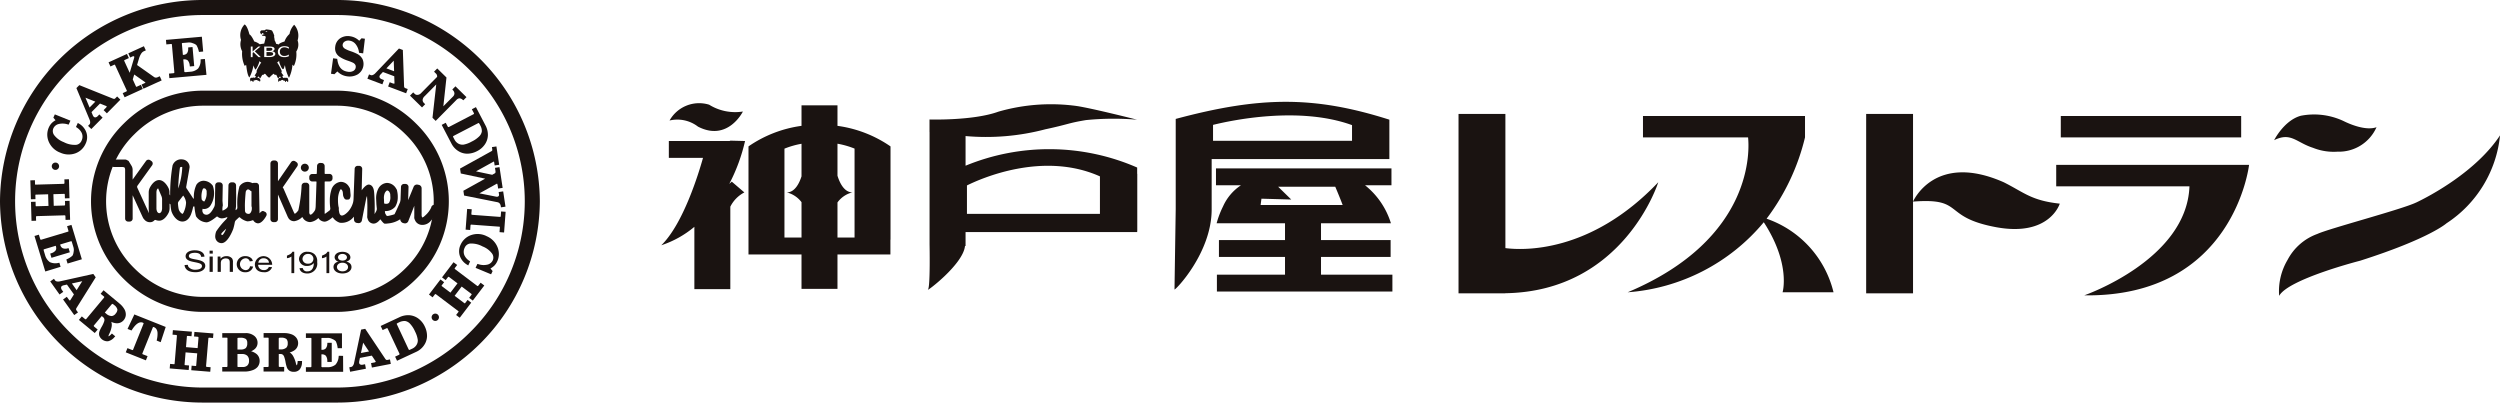 <svg xmlns="http://www.w3.org/2000/svg" width="298.081" height="48" viewBox="0 0 298.081 48"><g fill="#1a1311"><path d="M83.221 15.097c3.557 1.844 5.358-1.8 5.358-1.8a5.886 5.886 0 01-4.029-.815 4.045 4.045 0 00-4.717 1.886 4.037 4.037 0 013.388.729m3.857 1.672l-.084.043h-7.247v2.015h4.074c-.486 1.738-2.339 7.861-4.974 10.418a11.986 11.986 0 003.944-2.2v7.433h4.287v-9.835a3.856 3.856 0 011.673-1.7l-1.5-1.286-.3.271a21.2 21.2 0 001.883-5.114zm12.777-4.211h-4.288v2.447a14.575 14.575 0 00-6.323 2.451V30.34h6.322v4.1h4.288v-4.1h6.312v-1.767h.013V17.457a14.58 14.58 0 00-6.324-2.451zm-4.288 8.464c-.22.7-.748 1.92-1.758 1.92a3.153 3.153 0 011.758 1.162v4.22h-2.035v-10.6a10.164 10.164 0 012.036-.582zm6.324-3.3v10.6h-2.036v-4.185a3.121 3.121 0 011.779-1.2c-1.043 0-1.571-1.3-1.779-1.988v-3.814a10.192 10.192 0 012.037.582m33.695 2.259a26.212 26.212 0 00-20.46-.218v-3.535a27.659 27.659 0 009.52-.81c2.779-.592 2.643-.729 4.83-1.094a33.194 33.194 0 016.105-.046s-5.377-1.367-7.245-1.64a22.642 22.642 0 00-9.3.683c-3.007 1.094-8.209.931-8.209.931v1.511h.006v13.4s.1 5.018-.186 5.367 4.182-2.985 4.41-5.19h.068v-1.663h20.465v-.16h.009v-6.786h-.013zm-4.439 5.522h-15.856V22.11c1.614-.8 9.044-4.129 15.856-1.08zm34.51-11.138v-.09c-9.013-2.87-15.445-2.778-25.474-.09v10.732s-.144 9.4-.144 9.6 4.413-4.287 4.43-9.514v-6.033h21.187zm-4.452 2.43h-16.572v-1.9c2.167-.536 10.2-2.254 16.514.007l.035.013h.023z"/><path d="M157.507 30.634h8.3V28.62h-8.3v-2h8.336a9.285 9.285 0 00-3.082-4.527h3.146v-2.015h-20.923v2.015h2.975a5.894 5.894 0 00-2.131 2.512l-.074.151a10.867 10.867 0 00-.693 1.864h8.154v2h-7.878v2.014h7.878v2.117h-8.121v2.013h20.925v-2.013h-8.512zm-7.2-6.189c.027-.213.074-.577.1-.755l3.551.1-1.56-1.526h6.809c.126.3.556 1.313.883 2.182zm125.488-6.817a6.649 6.649 0 002.915.456 4.9 4.9 0 004.648-2.917c-1.276.455-3.189-.365-3.919-.729a8.261 8.261 0 00-5.1-.638c-2.005.546-3.19 2.915-3.19 2.915 2.006-1 2.643.275 4.648.913m12.261 6.53c-1.732.821-10.389 3.1-11.756 3.736a6.49 6.49 0 00-3.553 3.1 7.294 7.294 0 00-1 4.283c1.094-2.005 9.659-4.192 9.659-4.192 8.293-2.642 10.3-4.465 10.3-4.465a14.22 14.22 0 006.378-10.48c-2.824 4.283-8.292 7.2-10.023 8.019m-108.571 5.423V13.588h-5.588v21.384h5.588v-.01c14.16-.223 18.227-13.233 18.227-13.233-8.1 8.524-16.2 8.116-18.227 7.854"/><path d="M210.633 26.079a26.227 26.227 0 004.583-9.7v-2.552h-19.32v2.552h12.53c.138 1.255.852 12.067-14.354 18.47a23.333 23.333 0 0016.228-8.352c3.246 4.994 2.242 8.352 2.242 8.352h6.074a12.373 12.373 0 00-7.983-8.774m11.874-12.487v21.384h5.589V13.588zm5.589 10.45c6.2-.486 3.4 1.822 9.842 3.038s7.654-2.795 7.654-2.795c-3.4-.365-4.253-1.336-6.683-2.552-8.263-3.645-10.813 2.308-10.813 2.308m17.617-10.206h21.507v2.552h-21.507zm-.546 8.383h15.887c-.312 8.773-12.546 13-12.546 13 17.861.242 19.654-15.556 19.654-15.556h-22.995zM24.253 0A24.154 24.154 0 000 24a24.155 24.155 0 0024.253 24h15.86a24.155 24.155 0 0024.253-24A24.154 24.154 0 0040.113 0zM8.395 39.683a21.945 21.945 0 010-31.366 22.417 22.417 0 0115.86-6.526h15.86a22.425 22.425 0 0115.861 6.526 21.947 21.947 0 010 31.366 22.431 22.431 0 01-15.861 6.525h-15.86a22.423 22.423 0 01-15.86-6.525"/><path d="M24.253 10.81a13.4 13.4 0 00-9.48 3.908 12.945 12.945 0 000 18.562 13.4 13.4 0 009.48 3.908h15.86a13.4 13.4 0 009.48-3.908 12.945 12.945 0 000-18.562 13.4 13.4 0 00-9.48-3.908zm-8.214 21.2a11.159 11.159 0 010-16.02 11.621 11.621 0 018.214-3.388h15.86a11.624 11.624 0 018.214 3.388 11.161 11.161 0 010 16.02 11.614 11.614 0 01-8.214 3.389h-15.86a11.61 11.61 0 01-8.214-3.389"/><path d="M36.82 19.994a.473.473 0 11-.474-.474.472.472 0 01.474.474"/><path d="M52.234 24.563a.358.358 0 00-.247-.125l-.174-.014a.377.377 0 00-.4.326 2.9 2.9 0 01-.713.941c-.2.208-.321.236-.341.234a.012.012 0 010 .007.028.028 0 00-.018-.006.62.62 0 01-.07-.246v-3.238a.42.42 0 00-.33-.4l-.16-.031a.423.423 0 00-.456.245l-.661 1.607c.009-.265.046-1.569.046-1.569a.363.363 0 00-.351-.362h-.176a.363.363 0 00-.372.351l-.056 1.527a1.188 1.188 0 01-.078.351c-.006.01-.454 1.043-.638 1.384a5.2 5.2 0 01-.772.2.272.272 0 01-.165-.017 1.793 1.793 0 01-.186-.318s-.015-.147-.026-.228a.308.308 0 01.089-.015 1.5 1.5 0 001.142-.519 2.153 2.153 0 00.307-1.181 2.942 2.942 0 00-.049-.556l-.046-.235-.031-.082-.133-.212a1.283 1.283 0 00-1.022-.573 1.251 1.251 0 00-1.054.714 2.5 2.5 0 00-.242 1.254l.028.582.055.555a.961.961 0 01-.063.246l-.162.288-.046.079a22.485 22.485 0 00-.05-2.543c-.019-.241-.07-.878-.587-.973-.311-.055-.685.38-.9.678.015-.687.061-2.547.061-2.553a.366.366 0 00-.352-.362h-.173a.363.363 0 00-.376.348l-.132 3.616a2.473 2.473 0 01-.053.388 2.734 2.734 0 01-.582 1.091c-.327.347-.622.519-.815.475-.211-.047-.262-.387-.263-.393v-.029l-.005-.01a1.312 1.312 0 01-.038-.375v-.047l.01-.056-.017-.02-.042-.194a4.543 4.543 0 01-.051-.7 2.693 2.693 0 01.193-1.079 2.067 2.067 0 01.107-.215h.04a.188.188 0 01.117.067.63.63 0 01.118.29l.034.36a1.029 1.029 0 00.2.43.357.357 0 00.266.081l.171-.012a.219.219 0 00.14-.076.823.823 0 00.115-.5l-.044-.5a.777.777 0 00-.055-.3l-.128-.213a1.12 1.12 0 00-.973-.517 1.318 1.318 0 00-1.106 1.019 4.049 4.049 0 00-.168 1.249 6.237 6.237 0 00.061.9v.016a.371.371 0 01-.084.22c-.251.188-.467.345-.575.417a.583.583 0 01-.017-.128v-3.68a.064.064 0 01.064-.062h.51a.363.363 0 00.363-.363v-.175a.36.36 0 00-.363-.36h-.51a.065.065 0 01-.064-.062v-.878a.365.365 0 00-.36-.364l-.174-.005a.372.372 0 00-.373.354l-.031.893a.074.074 0 01-.07.068h-.464a.361.361 0 00-.363.36v.173a.363.363 0 00.363.363h.443a.053.053 0 01.04.016.051.051 0 01.016.039l-.1 2.934a2.275 2.275 0 01-.055.382 1.293 1.293 0 01-.2.308c-.135.174-.269.276-.353.274 0 0-.035 0-.064-.009a.443.443 0 01-.09-.232v-3.2a.369.369 0 00-.359-.366h-.174a.381.381 0 00-.382.346 17.228 17.228 0 01-.388 2.947c-.287.4-.439.411-.439.411l-.114-.211-1.2-2.758a.644.644 0 00-.112-.17l1.737-2.516a.365.365 0 00.063-.2v-.065a.357.357 0 00-.152-.231l-.144-.1a.362.362 0 00-.5.094l-1.569 2.272v-2.107a.363.363 0 00-.363-.361h-.173a.361.361 0 00-.362.361v6.629a.36.36 0 00.362.36h.173a.362.362 0 00.363-.36v-2.935c.056.125 1.083 2.472 1.083 2.472l.09.209.118.2a.784.784 0 00.666.3 1.661 1.661 0 00.941-.5l.137.209a1.044 1.044 0 00.821.4 1.7 1.7 0 00.932-.454l-.05.018s.044-.031.077-.051l.032.049a.916.916 0 00.683.385c.38.022.9-.448.962-.5.006 0 .016-.011.027-.011s.019.011.024.015a1.618 1.618 0 00.842.626 1.8 1.8 0 001.664-.73l.018.373a.4.4 0 00.337.379l.171.021a.391.391 0 00.425-.29l.53-2.7a2.051 2.051 0 01.088-.242c.026.426.044.874.044 1.354l-.013.893-.01.233.005.085c0 .014.076.241.076.241a.736.736 0 00.62.482c.441.051.8-.43.841-.485a.04.04 0 01.023-.014.032.032 0 01.021.011c.381.5.464.5.526.5h.145l.248-.028a3.117 3.117 0 001.433-.5.5.5 0 00.338.452l.161.035a.415.415 0 00.457-.244l.722-1.846v1.273a.8.8 0 00.023.3l.1.224a.93.93 0 00.7.474 1.282 1.282 0 001.154-.494c.887-.922.959-1.426.963-1.483a.2.2 0 000-.036.359.359 0 00-.084-.229m-6.365-1.574c.138-.229.246-.287.283-.287a.386.386 0 01.223.14.778.778 0 01.134.3l.016.337a1.233 1.233 0 01-.142.669c-.138.207-.465.141-.468.141l-.125-.028-.013-.106-.015-.425a1.526 1.526 0 01.108-.742M31.583 25.25l-.161-.074c-.124-.058-.259.015-.479.257l-.062-3.276a.364.364 0 00-.367-.357h-.175a.689.689 0 00-.233.037 1.819 1.819 0 00-.1-.044 1.227 1.227 0 00-.534-.107 1.2 1.2 0 00-.923.542 7.763 7.763 0 00-.249 2.435v.11a.316.316 0 01-.092.208c-.033.025-.076.051-.122.079.018-.16.055-.431.055-.431l.017-1.05-.011-1.481a.37.37 0 00-.367-.357h-.175a.367.367 0 00-.365.359l-.056 2.44a.441.441 0 01-.113.249 1.516 1.516 0 01-.542.33 11.527 11.527 0 00-.013-.166v-.067a2.044 2.044 0 01.051-.383v-.052l-.04-.5.031-1.847a.363.363 0 00-.356-.362h-.174a.356.356 0 00-.258.1.361.361 0 00-.11.253l-.039 2.234a1 1 0 01-.08.341l-.155.285c-.169.292-.435.644-.748.647a.521.521 0 01-.361-.117.708.708 0 01-.146-.285l-.006-.058a1.137 1.137 0 01.032-.247.819.819 0 00.176.025.9.9 0 00.725-.36 2.7 2.7 0 00.316-2.412 1.406 1.406 0 00-1.057-.595 1.033 1.033 0 00-.9.477 3.424 3.424 0 00-.3 1.659v.017a.422.422 0 01-.165-.176l-.658-1a.346.346 0 01-.095-.221v-.026c.408-2.288.408-2.335.408-2.353a.925.925 0 00-.836-.92 1.077 1.077 0 00-1.2.734 20.575 20.575 0 00-.284 3.549.329.329 0 01-.083-.156v-.221a1.334 1.334 0 00-.1-.466c-.019-.04-.448-.979-1.137-.979s-1.118.939-1.136.979a1.3 1.3 0 00-.1.466v1.953l.015.375.013.1a.5.5 0 01.008.064c-.01-.018-.024-.038-.031-.052l-1.372-2.994-.015-.08a.253.253 0 01.036-.134l1.753-2.437a.354.354 0 00.068-.211v-.058a.372.372 0 00-.147-.235l-.142-.1a.364.364 0 00-.506.083l-1.598 2.224v-1.2a.95.95 0 00-.147-.471l-.337-.558-.256-.135c-.008 0-.119-.032-.119-.032h-1.346a.363.363 0 00-.363.361v.174a.363.363 0 00.363.361h1a.512.512 0 01.244.064.539.539 0 01.066.238v5.845a.36.36 0 00.362.359h.174a.36.36 0 00.363-.359v-2.78l1.154 2.52.11.223.162.192a.856.856 0 00.818.26.677.677 0 00.346-.207.158.158 0 01.156-.036 1.157 1.157 0 00.42.081c.69 0 1.118-.94 1.137-.98a1.324 1.324 0 00.1-.464v-.589a.358.358 0 01.109.1 4.7 4.7 0 00.11.8c.188.577.669 1.21 1.279 1.234.258.009.736-.086 1.044-.83a5.268 5.268 0 00.263-.912.065.065 0 01.075-.053h.01l.068-.006c0 .026.009.055.009.055a7.137 7.137 0 00.18 1.112 1.589 1.589 0 001.246.729c.378.008 1.075-.558 1.211-.672a.1.1 0 01.119 0 .819.819 0 00.509.2 1.752 1.752 0 00.666-.174.764.764 0 01-.095.225 9.6 9.6 0 00-1.243 1.5 1.758 1.758 0 00-.119.591.843.843 0 00.108.434.748.748 0 00.54.369c.8.15 1.431-1.5 1.5-1.683a7.088 7.088 0 00.184-.772.493.493 0 01.126-.262l.372-.346a.085.085 0 01.108 0 1.978 1.978 0 00.887.472 1.684 1.684 0 00.617-.128.107.107 0 01.12.043.691.691 0 00.506.32c.524.037.976-.8 1.025-.9a.347.347 0 00.022-.275.353.353 0 00-.186-.2m-1.8-2.572a.62.62 0 00.195.131.249.249 0 010 .033v1.515a1.363 1.363 0 00.012.274s.022.081.03.1v.13a.855.855 0 01-.1.417c-.117.218-.226.22-.278.222a.526.526 0 01-.318-.1.433.433 0 01-.12-.243l-.012-.61c0-.687.087-1.568.1-1.666a.418.418 0 01.134-.235l.11-.072a.423.423 0 01.247.1m-2.827 4.6a2.532 2.532 0 01-.366.679c-.039.04-.111.1-.165.058a.153.153 0 01-.043-.11.15.15 0 01.028-.09 7.278 7.278 0 01.545-.538m-2.926-3.616a2.3 2.3 0 01.144-1.116c.06-.09.1-.09.124-.09a.332.332 0 01.186.052.572.572 0 01.149.264v.196a1.761 1.761 0 01-.263 1.039.122.122 0 00-.022.022.465.465 0 01-.208-.116.369.369 0 01-.111-.18zm-2.72.336l.519-.669.008-.008a1.616 1.616 0 01.342.832 2.95 2.95 0 01-.253 1.084.582.582 0 01-.181.274.94.94 0 01-.456-.617 4.494 4.494 0 01-.077-.665v-.009a.371.371 0 01.1-.222m-.074-1.521a23 23 0 01.207-2.461c.039-.129.206-.11.214-.108.044.006.067.018.067.034a8.693 8.693 0 01-.488 2.536m-2.593.45a1.1 1.1 0 01.066-.333l.114-.132h.017c.009 0 .015.018.017.025l.387.908a1.085 1.085 0 01.074.348v1.128a1.032 1.032 0 01-.073.342s-.1.206-.264.206-.262-.206-.263-.208a1.019 1.019 0 01-.074-.341zM32.245 6.054a.614.614 0 00.12-.032.2.2 0 00.085-.064.193.193 0 00.024-.1.13.13 0 00-.022-.079.17.17 0 00-.079-.053.509.509 0 00-.14-.028h-.463v.366h.294a1.2 1.2 0 00.179-.009"/><path d="M35.486 4.812a1.922 1.922 0 00-.412-1.863 2.146 2.146 0 00-.552 1.1 2.141 2.141 0 00-.6.9s-.621.171-.69.36a1.885 1.885 0 00-.312-.085 1.489 1.489 0 00-.172-.409 2.388 2.388 0 00-.083-.472l.052-.019a2.693 2.693 0 00-.273-.662s-.052-.1-.693-.156c0 0-.021-.021-.19.1 0 0-.3.01-.41.02 0 0-.3.178.009.461 0 0 .044.052.054-.042 0 0 0-.157.17-.073 0 0 .02.063.049.063a.487.487 0 01.124.047s-.359-.007-.281.2a1.135 1.135 0 01.29.009.15.15 0 01.115.168c-.014.083-.168.7-.178.727s-.431.049-.519.106a1.752 1.752 0 00-.668-.347s-.307-.713-.578-.848c0 0-.235-1.017-.577-1.183a1.848 1.848 0 00-.424 1.848 1.783 1.783 0 00.136 1.349 3.443 3.443 0 00.3 1.743.588.588 0 00.162-.116c.047-.055.085 1.157.4 1.5a4.548 4.548 0 00.485-1.45 2.011 2.011 0 00.22.5c.079.056.42-.628.5-1.006 0 0 .164.231.226.137a8.317 8.317 0 00-.546.957c-.047.184-.016.206.015.189l-.268.441s-.005.046.068.046a.4.4 0 00.091-.006l-.122.246s-.169-.1-.279-.011c0 0-.483-.125-.236.456 0 0 .089-.237.22-.022 0 0 .115.11.121.006 0 0-.047-.177.148-.131a.3.3 0 01.326-.009.217.217 0 00.2.052.111.111 0 01.031.115.144.144 0 00.1-.1.3.3 0 00-.359-.357l.112-.157s.043-.057.13.095c0 0 .095.187.147.062a3.734 3.734 0 01.226-.388.082.082 0 00.119.011c.066-.058.113-.095.113-.095s.062-.084.2.1a1.489 1.489 0 00.287.292s.081.1.186-.037a2.97 2.97 0 01.4-.362s.063-.047.11.048.1.085.1.085l.082-.05s.042-.015.117.153a2.354 2.354 0 00.127.252s.057.067.109-.017a.676.676 0 01.106-.129s.062-.073.1.046a.266.266 0 00.048.095h.017-.017c-.072-.014-.4-.063-.315.422 0 0 .063.085.1-.03 0 0 .028-.1.111-.042a.236.236 0 00.147-.074s.149-.1.226.012c0 0 .117.056.147.041 0 0 .089-.037.073.115 0 0 .036.1.089-.006 0 0 .107-.156.154-.073 0 0 .062.23.131.063a.549.549 0 00-.064-.4s-.009-.064-.193-.044h-.028a.688.688 0 00-.266.011c-.07.037-.143-.231-.143-.231s.015-.018.073-.015.089.013.026-.089-.226-.256-.217-.374c0 0-.015-.048.044-.032 0 0 .032-.02-.013-.118a5.465 5.465 0 00-.434-.837l-.133-.188a.39.39 0 00.065.021c.036.011.036.022.093-.052s.095-.114.095-.114.043-.036.027.13a3.086 3.086 0 00.292.7s.186.34.29-.009l.083-.288s.031-.026.042.134a5.267 5.267 0 00.437 1.316s.031.052.073-.073a4.2 4.2 0 00.362-1.439s.021-.046.073.054c0 0 .074.139.137 0a3.281 3.281 0 00.247-1.645 1.48 1.48 0 00.152-1.333m-4.653 2l-.605-.586-.1.086v.5h-.217V5.549h.217v.589l.687-.589h.256l-.683.565.722.7zm.822-3.079l.257-.019-.168.116zm1.122 2.86a.4.4 0 01-.149.119.816.816 0 01-.235.077 1.87 1.87 0 01-.323.023h-.558V5.549h.517c.138 0 .243 0 .313.009a.918.918 0 01.2.041.308.308 0 01.152.1.209.209 0 01.05.137.214.214 0 01-.073.159.476.476 0 01-.2.111v.008a.551.551 0 01.271.112.261.261 0 01.094.2.274.274 0 01-.055.165m1.66-.785h-.02c-.018-.013-.045-.028-.076-.048a.689.689 0 00-.116-.055 1.086 1.086 0 00-.141-.044 1.151 1.151 0 00-.179-.016.639.639 0 00-.208.034.506.506 0 00-.172.1.43.43 0 00-.114.163.59.59 0 00-.04.217.577.577 0 00.04.225.477.477 0 00.118.159.546.546 0 00.17.1.676.676 0 00.206.031.934.934 0 00.182-.017.83.83 0 00.15-.045.621.621 0 00.109-.055c.032-.018.055-.033.074-.045h.018v.2c-.039.013-.073.025-.108.039s-.073.021-.119.032-.1.021-.14.027a1.477 1.477 0 01-.167.008 1.105 1.105 0 01-.311-.04.666.666 0 01-.241-.123.547.547 0 01-.16-.2.683.683 0 01-.057-.287.615.615 0 01.056-.275.559.559 0 01.158-.208.709.709 0 01.243-.131 1.03 1.03 0 01.315-.043 1.351 1.351 0 01.161.009c.051 0 .1.014.143.021s.073.021.112.034.077.027.116.042z"/><path d="M32.404 6.242a.458.458 0 00-.134-.027c-.047 0-.118-.007-.2-.007h-.295v.451h.21c.113 0 .2 0 .269-.008a.594.594 0 00.172-.043.286.286 0 00.108-.074.16.16 0 00.034-.106.177.177 0 00-.033-.115.227.227 0 00-.127-.075M4.293 25.887a.127.127 0 01.023-.09.161.161 0 01.113-.029l3.264-.095a.121.121 0 01.082.021s.025.024.028.125l.011.4.545-.015-.066-2.26-.544.017.01.385v.019c0 .085-.019.11-.022.113s-.021.023-.118.025l-1.211.035c-.006-.206-.036-1.181-.041-1.386l1.286-.038a.057.057 0 01.05.018c.006.005.021.025.024.093l.011.428.547-.017-.064-2.261h-.136l-.409.012.01.383a.207.207 0 01-.023.125s-.025.024-.115.026l-3.259.092a.166.166 0 01-.1-.012.116.116 0 01-.012-.061l-.014-.453-.545.016.066 2.259.545-.016-.014-.483a.048.048 0 01.011-.037.169.169 0 01.095-.021l1.42-.041c0 .205.032 1.181.04 1.388l-1.419.04c-.074 0-.094-.012-.094-.012a.157.157 0 01-.016-.085l-.014-.44-.545.015.065 2.263.546-.016zm9.894 10.247l-1.841-1.526-.086.106-.262.314.389.319a.112.112 0 01.045.066c0 .009 0 .038-.048.1l-2.082 2.5c-.043.052-.073.057-.084.057a.147.147 0 01-.1-.045l-.363-.3-.348.419 1.891 1.563.349-.418-.406-.333a.169.169 0 01-.064-.109.078.078 0 01.027-.051l.928-1.114c.07.055.141.117.141.117a.48.48 0 01.162.221.4.4 0 01.016.12.666.666 0 01-.022.159 3.442 3.442 0 01-.3.658 3.5 3.5 0 00-.274.57.9.9 0 00-.047.278.764.764 0 00.032.218 1.037 1.037 0 001.036.668 1.389 1.389 0 00.767-.49l.1-.1-.4-.336-.087.092c-.226.233-.313.239-.325.239v-.028a1 1 0 01.114-.3 3.131 3.131 0 00.263-.8 1.382 1.382 0 00.021-.239 1.017 1.017 0 00-.045-.308c0-.015-.016-.033-.021-.049a1.7 1.7 0 00.55.165 1.038 1.038 0 00.939-.368 1.076 1.076 0 00.247-.6 1.244 1.244 0 00-.167-.7 2.507 2.507 0 00-.633-.719m-.4 1.233a.7.7 0 01-.467.3 1.009 1.009 0 01-.656-.269l-.178-.147.774-.928c.077-.095.114-.108.122-.11a.608.608 0 01.217.14.966.966 0 01.385.52.438.438 0 010 .052.705.705 0 01-.2.437m-4.728-.503a.388.388 0 01.072-.182l2.273-3.63-.287-.4-.088.019-3.924.87a.8.8 0 01-.381-.008.291.291 0 01-.168-.116l-.132-.187-.445.313 1.109 1.558.445-.314-.158-.222a.472.472 0 01-.1-.267.113.113 0 010-.025.24.24 0 01.112-.192.859.859 0 01.284-.094l.3-.069c.087.124.749 1.05.837 1.174l-.412.657-.063.078-.02-.007c-.012-.006-.064-.032-.167-.182l-.188-.261-.446.316 1.331 1.863.446-.315-.172-.238a.251.251 0 01-.055-.134m-.5-3.081c.249-.053.873-.192 1.238-.273-.2.316-.537.855-.67 1.071l-.568-.8m7.398 3.805l-.761 1.615.475.19.06-.094c.461-.713.893-1 1.285-.842.073.032.089.056.091.061a.1.1 0 01-.009.073l-1.239 3.083a.086.086 0 01-.043.051c-.006 0-.027.012-.074-.008l-.559-.222-.2.5 2.4.955.2-.5-.582-.227a.053.053 0 01-.035-.036.082.082 0 010-.067l1.245-3.1c.015-.035.03-.041.036-.043s.032-.011.1.019a.611.611 0 01.284.224.922.922 0 01.139.451 3.006 3.006 0 01-.079.812l-.023.11.477.193.6-1.817-3.745-1.493zm7.165 2.515l.387.032c.1.008.127.032.129.037a.174.174 0 01.015.08.347.347 0 010 .04l-.1 1.2c-.207-.016-1.182-.1-1.387-.115.017-.219.105-1.277.105-1.277 0-.034.015-.043.022-.047s.029-.019.1-.015l.429.037.045-.54-2.264-.186-.011.131-.035.408.385.032c.088.006.114.03.12.037s.023.028.017.119l-.269 3.236c-.006.076-.025.093-.025.093a.12.12 0 01-.063.007l-.454-.038-.045.54 2.264.188.043-.54-.479-.04c-.031 0-.037-.012-.041-.017a.115.115 0 01-.012-.063v-.034c0-.011.1-1.185.116-1.407.207.016 1.182.1 1.389.113l-.117 1.409c-.005.074-.024.092-.024.092a.182.182 0 01-.085.008l-.44-.038-.044.543 2.263.185.044-.544-.435-.033c-.061-.006-.08-.026-.086-.034a.168.168 0 01-.018-.116l.271-3.243a.107.107 0 01.026-.076s.028-.022.13-.015l.4.034.046-.542-2.264-.184zm6.805 1.77a1.633 1.633 0 00.449-.283.976.976 0 00.322-.74 1.032 1.032 0 00-.4-.823 1.6 1.6 0 00-1.049-.323h-2.76v.545h.47a.27.27 0 01.142.022l.008.009v3.336a.169.169 0 01-.04.115c-.007.01-.026.012-.051.012h-.531v.545h2.618a2.772 2.772 0 00.978-.157 1.407 1.407 0 00.608-.384 1.119 1.119 0 00.255-.734 1.051 1.051 0 00-.356-.808 1.685 1.685 0 00-.665-.334m-1.623-1.518c0-.044.01-.065.015-.069a.81.81 0 01.285-.022 1.122 1.122 0 01.706.145.625.625 0 01.16.49.808.808 0 01-.175.591.909.909 0 01-.632.17h-.359zm1.184 3.206a.775.775 0 01-.557.186h-.562c-.029 0-.036-.007-.041-.013a.172.172 0 01-.024-.1v-1.435h.527a.893.893 0 01.639.2.77.77 0 01.211.6.739.739 0 01-.194.562m5.985-.405c-.025.337-.095.387-.1.39s-.019-.019-.019-.019a1.043 1.043 0 01-.1-.3 3.293 3.293 0 00-.315-.788 1.228 1.228 0 00-.367-.406c-.014-.008-.035-.013-.051-.023a1.655 1.655 0 00.531-.224 1.02 1.02 0 00.486-.879 1.053 1.053 0 00-.194-.619 1.258 1.258 0 00-.576-.433 2.511 2.511 0 00-.947-.151h-2.4v.543h.5a.1.1 0 01.076.021c.007.006.025.03.025.1v3.248c0 .066-.022.089-.031.1a.14.14 0 01-.1.029h-.475v.542h2.458v-.546h-.515a.17.17 0 01-.117-.044c-.008-.006-.012-.025-.012-.057v-1.447h.183a.5.5 0 01.267.065.536.536 0 01.177.223 3.626 3.626 0 01.183.7 4 4 0 00.156.612.842.842 0 00.3.393.93.93 0 00.524.135.9.9 0 00.7-.28 1.368 1.368 0 00.279-.865l.008-.143h-.525zm-1.34-1.716a1.014 1.014 0 01-.678.211h-.229v-1.21a.327.327 0 01.023-.162.6.6 0 01.255-.029.981.981 0 01.632.156.658.658 0 01.16.5.708.708 0 01-.163.535m6.248.97l-.013.116a1.574 1.574 0 01-.384.947 1.5 1.5 0 01-.95.3h-.521a.352.352 0 01-.191-.038s-.006-.011-.006-.04v-1.46h.031a.645.645 0 01.486.161.982.982 0 01.184.616l.006.128h.522v-2.28h-.519l-.009.122a.889.889 0 01-.19.554.594.594 0 01-.444.159h-.066v-1.351c0-.033.009-.043.015-.047s.025-.021.111-.021h.591a1.138 1.138 0 01.517.1l.1.048a1.084 1.084 0 01.377.25 2.315 2.315 0 01.21.719l.019.111h.507v-1.771h-4.3v.543h.479a.335.335 0 01.167.025s.012.01.012.046v3.314a.106.106 0 01-.027.084.166.166 0 01-.107.028h-.524v.543h4.443l-.01-1.9zm5.818.49a.246.246 0 01-.147-.006.411.411 0 01-.137-.14l-2.379-3.562-.088.018-.4.076-.846 4.006a.751.751 0 01-.162.339.281.281 0 01-.177.106l-.225.044.1.533 1.88-.363-.1-.534-.269.052a.455.455 0 01-.308-.027.263.263 0 01-.131-.185v-.047a1.109 1.109 0 01.032-.247s.04-.2.063-.3l1.418-.274.432.644.042.091-.015.017a.542.542 0 01-.233.079l-.317.06.1.533 2.256-.437-.1-.534zm-3.17-.822l.262-1.234c.2.307.56.84.7 1.05l-.962.183m6.847-4.106a2.069 2.069 0 00-1.075-.4 2.394 2.394 0 00-1.19.241l-2.23 1.04.231.492.408-.191c.1-.045.14-.04.147-.036s.04.03.057.07l1.382 2.938a.147.147 0 01.017.11c-.006.024-.033.047-.076.067l-.447.21.231.491 2.307-1.074a2.239 2.239 0 00.895-.75 1.99 1.99 0 00.373-1.075 2.542 2.542 0 00-.265-1.183 2.459 2.459 0 00-.765-.949m-.227 3.15a1.148 1.148 0 01-.5.435l-.287.132c-.061.028-.088.022-.094.02s-.043-.034-.073-.1l-1.386-2.956c-.018-.039-.021-.06-.016-.068a.882.882 0 01.256-.15 1.433 1.433 0 01.742-.174 1.027 1.027 0 01.571.305 3.233 3.233 0 01.62.957 3.043 3.043 0 01.321.988.979.979 0 01-.152.607M7.135 18.176a2.381 2.381 0 001.814.119 2.121 2.121 0 001.262-1.168 1.771 1.771 0 00.09-1.326 1.962 1.962 0 00-.892-1.066l-.13-.079-.22.482.092.065a1.6 1.6 0 01.593.647 1.07 1.07 0 01-.01.9.823.823 0 01-.617.516 2.771 2.771 0 01-1.512-.319 2.58 2.58 0 01-1.156-.846.819.819 0 01-.085-.8.94.94 0 01.581-.5 1.978 1.978 0 011.129.03l.111.029.213-.475-1.86-.746-.054.119-.122.271.26.308a2.083 2.083 0 00-.436.32 1.785 1.785 0 00-.358.525 2.094 2.094 0 00-.192.866 2.179 2.179 0 00.123.714 2.409 2.409 0 001.373 1.42m3.615-3.525a.29.29 0 01-.086.185l-.16.164.388.379 1.344-1.359-.389-.382-.191.2a.447.447 0 01-.271.15.255.255 0 01-.211-.078.852.852 0 01-.143-.261s-.078-.185-.117-.283c.1-.107.907-.918 1.012-1.026l.721.289.086.05v.021a.523.523 0 01-.148.194l-.228.232.389.381 1.612-1.629-.388-.383-.208.21a.225.225 0 01-.123.077.4.4 0 01-.193-.038l-3.985-1.6-.064.064-.285.288 1.578 3.78a.794.794 0 01.061.376m-.556-3.008l1.175.47c-.172.176-.516.523-.687.7-.1-.235-.344-.821-.488-1.167m3.377-3.912c.083-.038.114-.032.116-.029s.019 0 .033.037l1.394 3.032a.093.093 0 01.011.072c0 .008-.021.037-.094.069l-.4.185.228.492 2.169-.99-.227-.495-.477.22a.122.122 0 01-.072.012.111.111 0 01-.048-.061l-.373-.814.174-.587c.248.173 1.341.947 1.347.95-.006.012-.036.049-.151.1l-.32.146.227.495 2.17-.989-.226-.495-.276.126a.467.467 0 01-.229.034.376.376 0 01-.192-.08s-1.864-1.318-2.01-1.418l.211-.711a2.334 2.334 0 01.308-.689.732.732 0 01.3-.248l.225-.1-.229-.495-.122.056-1.739.794.226.495.231-.107a.361.361 0 01.21-.04c.009 0 .02 0 .034.033a.151.151 0 01.01.058.434.434 0 01-.024.136l-.519 1.744c-.2-.428-.645-1.406-.645-1.406a.136.136 0 01-.018-.061v-.006a.319.319 0 01.123-.08l.44-.2-.228-.494-2.193 1 .227.494zm29.166 1.066a1.446 1.446 0 00.489-1.76 1.467 1.467 0 00-.555-.577 5.4 5.4 0 00-.855-.363 3.56 3.56 0 01-.689-.3.6.6 0 01-.226-.234.419.419 0 01-.041-.252.512.512 0 01.252-.372.807.807 0 01.568-.1 1.125 1.125 0 01.7.385 1.9 1.9 0 01.418.961l.015.1.49.067.208-1.744-.4-.056-.278.3a1.926 1.926 0 00-1.08-.538 1.644 1.644 0 00-1.2.247 1.389 1.389 0 00-.58.988 1.28 1.28 0 00.07.676 1.247 1.247 0 00.431.522 4.036 4.036 0 001 .479 6 6 0 01.619.244.668.668 0 01.273.248.486.486 0 01.048.311.551.551 0 01-.276.413 1 1 0 01-.676.1c-.713-.1-1.118-.566-1.238-1.437l-.015-.1-.49-.067-.251 1.845.408.056.351-.332a1.979 1.979 0 001.14.58 1.954 1.954 0 001.371-.28m3.047.73l-.257-.1a.471.471 0 01-.249-.186.253.253 0 01-.033-.121.311.311 0 01.019-.1.753.753 0 01.184-.235s.134-.145.21-.22c.141.052 1.21.455 1.353.507 0 .144.026.774.026.774l-.011.1-.023.008a.55.55 0 01-.237-.056l-.3-.114-.19.507 2.148.811.192-.508-.276-.1a.26.26 0 01-.12-.082.418.418 0 01-.041-.2l-.146-4.273-.464-.175-.063.064-2.771 2.9a.808.808 0 01-.32.207.3.3 0 01-.2 0l-.215-.081-.194.508 1.792.675zm1.163-2.312l.043 1.261c-.23-.087-.688-.26-.917-.345.176-.184.617-.645.874-.916m3.75 5.191l-.148-.146a.485.485 0 01-.157-.359v-.005a.688.688 0 01.242-.448s1-1.011 1.381-1.4l-.447 3.974.381.374 2.465-2.493a.574.574 0 01.352-.2.59.59 0 01.381.159l.1.076.373-.375-1.314-1.292-.376.381.085.094a.573.573 0 01.167.376v.012a.545.545 0 01-.176.366l-1.144 1.153c.069-.616.373-3.432.373-3.432l-1.1-1.08-.094.095-.288.291.232.229a.438.438 0 01.136.327.558.558 0 010 .063c-.067.064-1.917 1.938-1.917 1.938a.642.642 0 01-.408.208.427.427 0 01-.346-.118l-.181-.179-.384.386 1.435 1.407zm5.819 1.138a.132.132 0 01-.07.061l-2.889 1.5a.158.158 0 01-.11.023c-.026-.007-.049-.032-.07-.075l-.229-.434-.483.25 1.175 2.252a2.26 2.26 0 00.788.858 2 2 0 001.093.327 2.591 2.591 0 001.178-.313 2.441 2.441 0 00.917-.8 2.066 2.066 0 00.358-1.087 2.354 2.354 0 00-.29-1.177l-1.136-2.176-.121.063-.366.19.211.4a.243.243 0 01.045.141m.5 1.115a.137.137 0 01.068-.018.874.874 0 01.159.25 1.422 1.422 0 01.21.732 1.024 1.024 0 01-.282.58 3.182 3.182 0 01-.935.657 3.078 3.078 0 01-.979.364 1.025 1.025 0 01-.615-.127 1.153 1.153 0 01-.454-.482l-.147-.281a.149.149 0 01-.025-.094.265.265 0 01.094-.074zm1.574 3.348l-3.737 2.07.088.584 2.908.619-2.6 1.442.086.571 3.969.792a.453.453 0 01.266.143.662.662 0 01.14.341l.023.13.537-.08-.275-1.823-.539.08.042.267a.28.28 0 01-.033.2.24.24 0 01-.165.09.483.483 0 01-.155-.009s-1.47-.293-1.987-.393l2.065-1.144.032-.012c.01 0 .014 0 .022.01a.614.614 0 01.066.234l.049.339.54-.079-.373-2.472-.54.083.055.36a.749.749 0 01.009.107.39.39 0 01-.018.118.17.17 0 01-.08.075l-.3.168-1.93-.411 2.071-1.146.066-.024a.406.406 0 01.039.156l.047.313.54-.082-.33-2.187-.134.021-.4.059.043.287v.049a.217.217 0 01-.012.073.214.214 0 01-.094.082m1.156 7.183l-.039.519c0 .079-.025.106-.032.111a.122.122 0 01-.083.016l-3.3-.247c-.051 0-.064-.02-.069-.025a.333.333 0 01-.016-.167l.038-.468-.546-.042-.011.136-.173 2.333.544.043.035-.494a.221.221 0 01.045-.14s.021-.012.063-.007l3.339.245c.025 0 .04.008.047.017s.018.024.01.1l-.04.534.544.043.185-2.469zm-1.727 2.943a2.374 2.374 0 00-1.811-.139 2.117 2.117 0 00-1.282 1.148 1.785 1.785 0 00-.107 1.325 1.965 1.965 0 00.878 1.075l.132.082.223-.479-.091-.067a1.592 1.592 0 01-.584-.652 1.072 1.072 0 01.022-.9.818.818 0 01.623-.508 2.751 2.751 0 011.508.338 2.557 2.557 0 011.144.86.813.813 0 01.074.806.938.938 0 01-.585.494 1.957 1.957 0 01-1.131-.045l-.11-.029-.22.47 1.851.77.183-.385s-.169-.2-.258-.311a2.211 2.211 0 00.44-.316 1.757 1.757 0 00.362-.521 2.06 2.06 0 00.2-.889 2.169 2.169 0 00-.115-.688 2.4 2.4 0 00-1.353-1.439m-.972 5.892c-.04.052-.065.055-.075.057s-.043 0-.106-.049l-2.6-1.963a.117.117 0 01-.053-.066s0-.034.059-.115l.244-.319-.435-.328-.082.107-1.29 1.7.437.328.234-.311c.06-.077.092-.088.1-.088s.031-.006.108.054l.968.729c-.126.165-.716.941-.841 1.108l-1.026-.774a.064.064 0 01-.031-.044.174.174 0 01.042-.085l.26-.342-.436-.328-1.371 1.8.434.33.235-.306c.052-.072.085-.081.095-.082s.036 0 .107.049l2.6 1.961c.058.043.066.07.066.07a.125.125 0 01-.028.058l-.275.357.434.33 1.371-1.8-.435-.328-.29.382a.069.069 0 01-.038.027.189.189 0 01-.085-.043l-1.131-.854c.125-.166.714-.942.841-1.105l1.13.853c.06.044.066.067.066.067s0 .024-.039.075l-.267.352.434.328 1.372-1.8-.437-.33zm-49.96-2.723l-.117.023a1.6 1.6 0 01-1.02-.094 1.507 1.507 0 01-.563-.82l-.15-.5a.5.5 0 01-.025-.14.18.18 0 01.007-.055.126.126 0 01.036-.017l1.4-.419c0 .007.01.031.01.031a.9.9 0 01.044.265.489.489 0 01-.06.244.992.992 0 01-.54.352l-.118.043.15.5 2.19-.659-.148-.493-.122.026a.89.89 0 01-.585-.02.576.576 0 01-.279-.378l-.02-.064 1.295-.39c.035-.006.046 0 .051 0s.028.021.053.1l.17.563a1.118 1.118 0 01.052.525l-.018.1a1.068 1.068 0 01-.133.434 2.339 2.339 0 01-.632.409l-.1.049.146.483 1.705-.51-1.24-4.1-.128.039-.394.117.137.456a.34.34 0 01.025.166s-.005.015-.04.027l-3.186.956a.127.127 0 01-.089 0 .167.167 0 01-.059-.095l-.152-.5-.522.156L5.4 32.371l1.824-.559zM24.43 7.03l-.51.046v.119a1.576 1.576 0 01-.3.976 1.487 1.487 0 01-.918.382l-.519.046a.367.367 0 01-.195-.02.108.108 0 01-.009-.041l-.128-1.455h.031a.646.646 0 01.5.118.993.993 0 01.237.6l.018.125.518-.045-.2-2.272-.516.047v.14a.873.873 0 01-.139.55.573.573 0 01-.428.194l-.067.008-.119-1.343v-.014c0-.025.006-.033.011-.037a.191.191 0 01.11-.031l.589-.05a1.137 1.137 0 01.525.054l.1.04a1.066 1.066 0 01.4.216 2.366 2.366 0 01.275.7l.029.108.5-.046-.157-1.767-.134.012-4.147.366.047.54.475-.043a.385.385 0 01.17.009s.013.01.016.046l.292 3.3a.1.1 0 01-.02.086.149.149 0 01-.1.035l-.522.047.048.542 4.425-.394zm27.908 30.798a.437.437 0 11-.437-.436.437.437 0 01.437.436M7.047 19.821a.437.437 0 11-.437-.437.436.436 0 01.437.437m15.351 11.754a.6.6 0 00.083.257 1.017 1.017 0 00.83.326c.427 0 .769-.15.769-.432s-.31-.359-.937-.482c-.4-.079-1.012-.2-1.012-.7 0-.392.4-.7 1.084-.7.666 0 1.141.262 1.164.758l-.395.024c-.021-.183-.113-.482-.751-.482-.268 0-.713.062-.713.379 0 .218.174.3.739.4s1.215.221 1.215.776c0 .421-.44.757-1.146.757-.742 0-1.08-.233-1.24-.546a.717.717 0 01-.078-.31zm2.59-.991h.38v1.832h-.38zm0-.7h.38v.355h-.38zm.963.7h.342v.26h.009a.887.887 0 01.7-.3.822.822 0 01.671.27.767.767 0 01.1.477v1.127h-.381v-1.116c0-.156 0-.489-.466-.489a.625.625 0 00-.52.228.749.749 0 00-.076.376v1h-.381zm4.23 1.198a.893.893 0 01-.932.677.96.96 0 110-1.916 1 1 0 01.756.286.611.611 0 01.137.294l-.366.044a.489.489 0 00-.51-.371.707.707 0 00-.022 1.408.511.511 0 00.563-.459zm.62-.458a.6.6 0 01.64-.528.639.639 0 01.567.293.723.723 0 01.059.235zm1.254.5a.579.579 0 01-.593.378.639.639 0 01-.684-.628h1.675a1.034 1.034 0 00-2.066-.062c0 .566.377.945 1.072.945a.928.928 0 00.983-.6zm5.314-.961a.578.578 0 01-.645.571.6.6 0 01-.66-.544.635.635 0 01.67-.613.593.593 0 01.636.586m-1.66 1.114c.1.6.746.632.926.632a1.174 1.174 0 001.182-1.363 1.143 1.143 0 00-.305-.922 1.184 1.184 0 00-.827-.3.92.92 0 00-1.037.856.885.885 0 00.978.827 1.007 1.007 0 00.781-.332h.009c0 .245-.056.981-.771.981a.493.493 0 01-.55-.4zm3.215.588v-1.982a1 1 0 01-.536.2v-.3c.321-.139.516-.207.653-.465h.217v2.544zm1.38-1.899c0-.2.205-.39.528-.39.3 0 .534.178.534.408s-.233.388-.531.388c-.259 0-.531-.128-.531-.407m.077.53a.741.741 0 00-.319.11.6.6 0 00-.3.525c0 .431.419.777 1.074.777s1.074-.346 1.074-.764c0-.356-.258-.563-.612-.648v-.007c.146-.037.479-.158.479-.5s-.342-.663-.949-.663c-.586 0-.933.3-.933.654a.546.546 0 00.488.512zm-.209.64c0-.26.237-.51.654-.51.357 0 .671.2.671.519s-.3.509-.662.509c-.4 0-.663-.234-.663-.517m-5.426.729v-1.982a1 1 0 01-.534.2v-.3c.32-.139.516-.207.653-.465h.217v2.544z"/></g></svg>